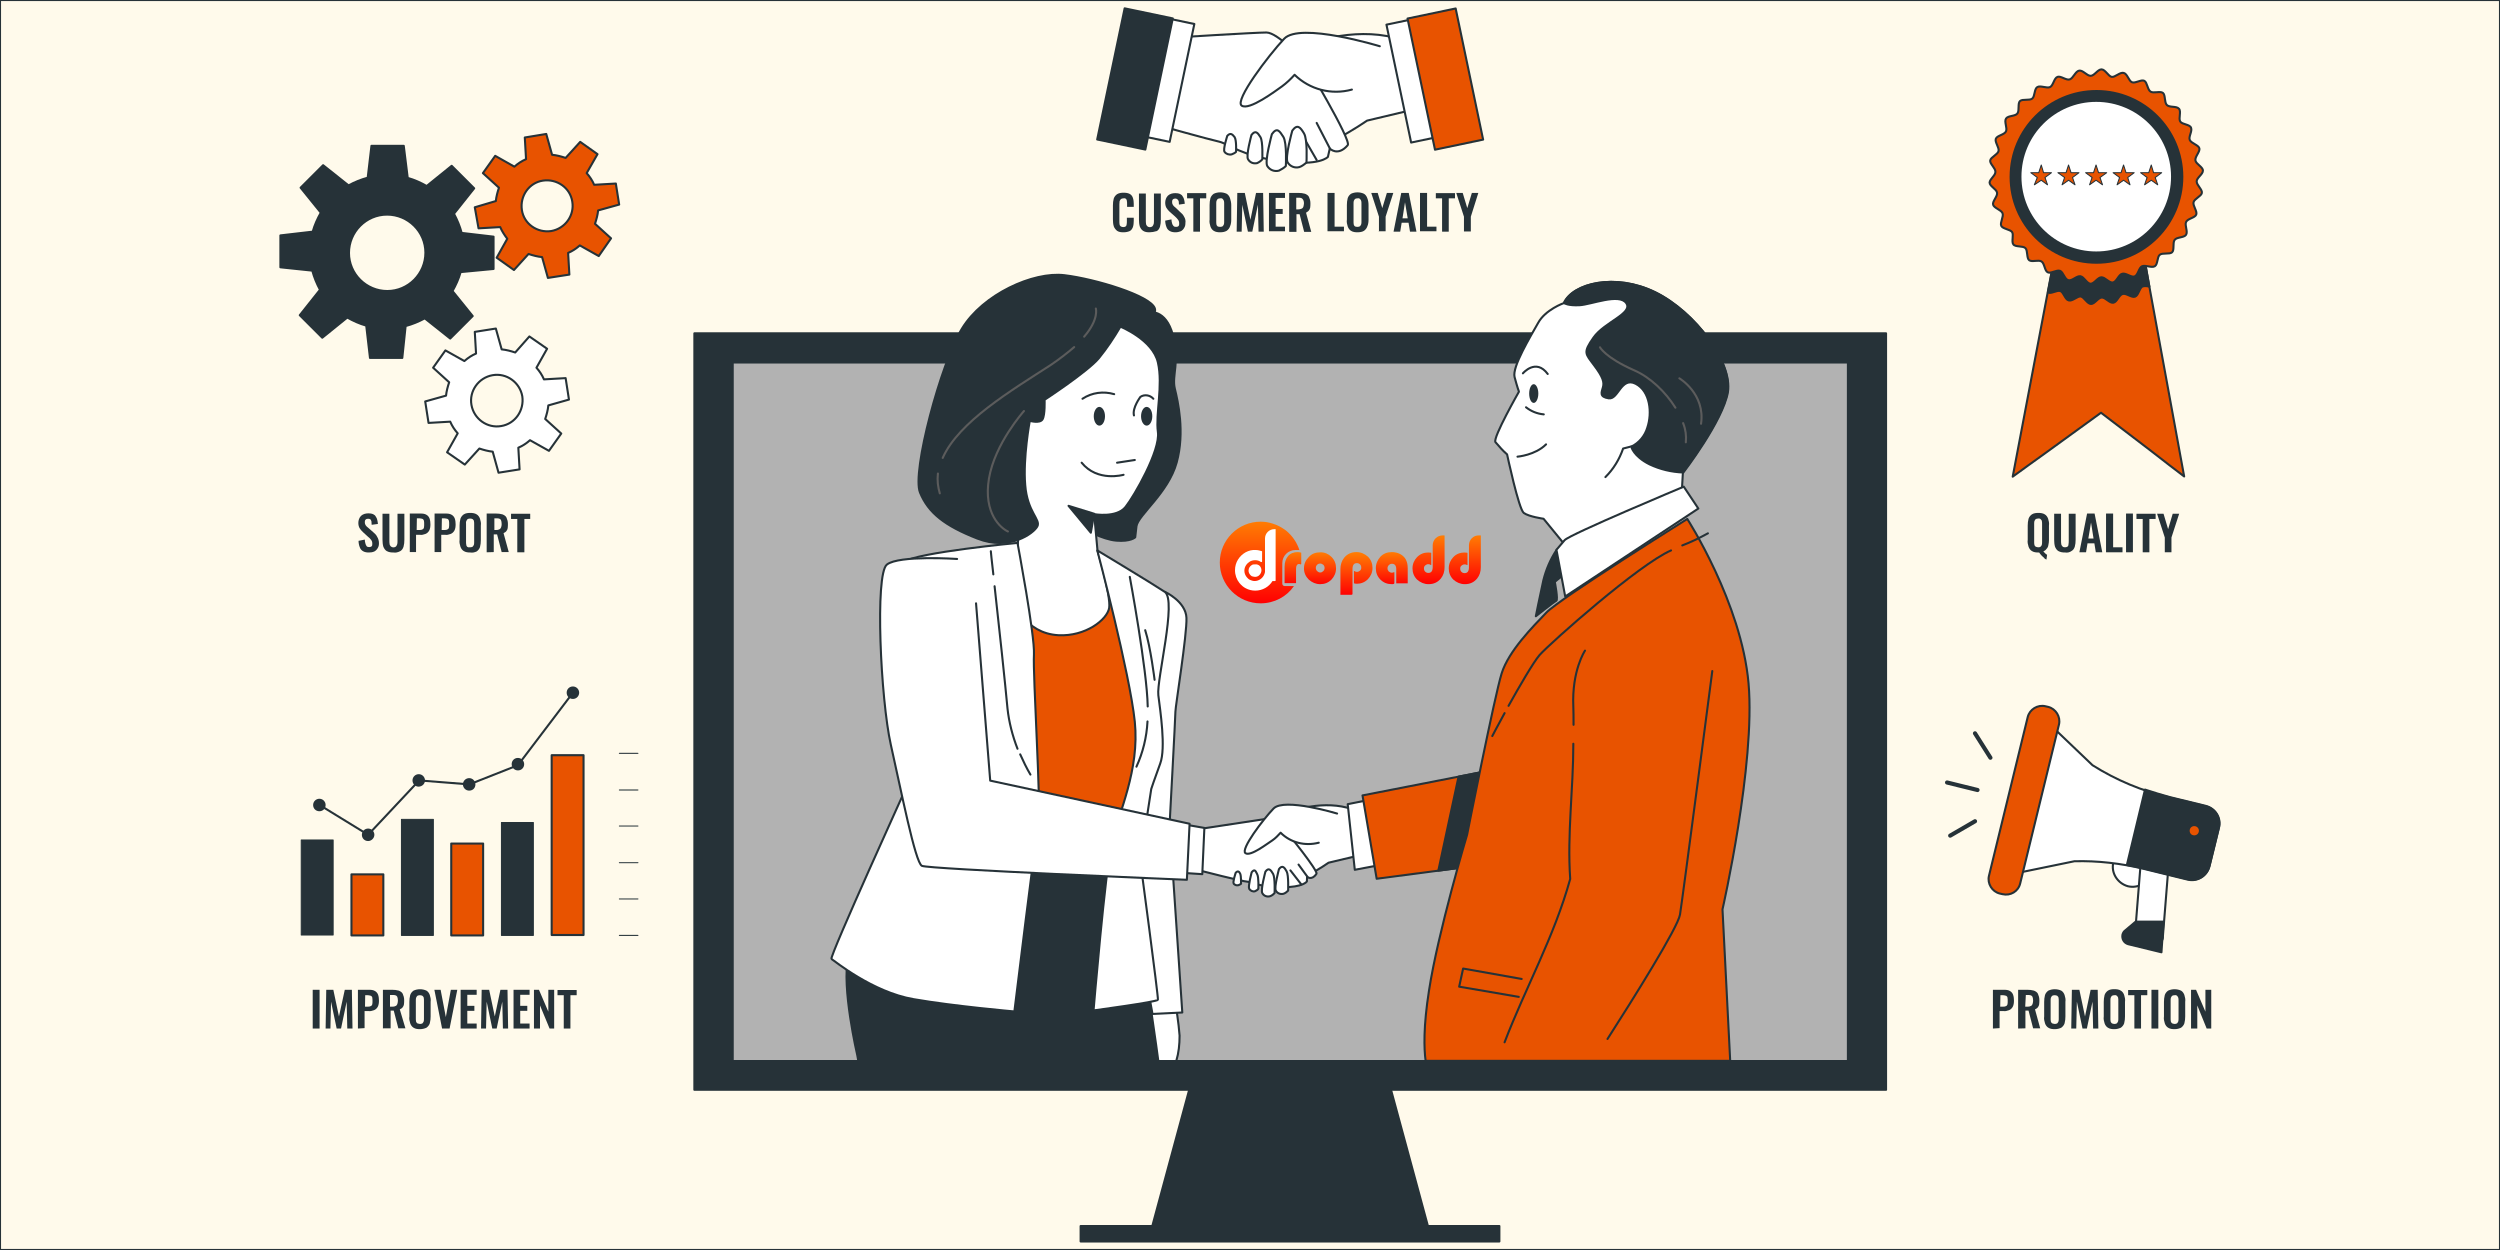 <?xml version="1.0" encoding="utf-8"?>
<!-- Generator: Adobe Illustrator 26.0.1, SVG Export Plug-In . SVG Version: 6.00 Build 0)  -->
<svg version="1.1" id="Layer_1" xmlns="http://www.w3.org/2000/svg" xmlns:xlink="http://www.w3.org/1999/xlink" x="0px" y="0px"
	 viewBox="0 0 1200 600" enable-background="new 0 0 1200 600" xml:space="preserve">
<rect x="0" y="0" width="1200" height="600" fill="#333333" stroke="none"/>
<rect fill="#FFFAEB" stroke="#263238" stroke-linecap="round" stroke-linejoin="round" width="1200" height="600"/>
<g>
	<g id="freepik--Promotion--inject-2">
		<path fill="#FFFFFF" stroke="#263238" stroke-linecap="round" stroke-linejoin="round" d="M1021.4,425.4L1021.4,425.4
			c5.1,1.2,10.3-1.9,11.4-7l6.1-25c1.2-5.1-1.9-10.3-7-11.4l0,0c-5.1-1.2-10.3,1.9-11.4,7l-6.1,25
			C1013.2,419,1016.4,424,1021.4,425.4L1021.4,425.4z"/>
		<path fill="#FFFFFF" stroke="#263238" stroke-linecap="round" stroke-linejoin="round" d="M1031.1,454.5L1031.1,454.5
			c3,0.9,6.1-0.9,7-3.9c0.1-0.4,0.1-0.9,0.1-1.3l2.5-31.3c0.1-3.9-2.2-7.4-6.1-8.5l0,0c-3-0.9-6.1,0.9-7,3.9
			c-0.1,0.4-0.1,0.9-0.1,1.3L1025,446C1024.8,449.9,1027.4,453.4,1031.1,454.5z"/>
		<path fill="#FFFFFF" stroke="#263238" stroke-linecap="round" stroke-linejoin="round" d="M964.1,419.9l31.6-6.5
			c11.1-0.3,22.3,1,33.1,3.6l21.2,5.2c4.8,1.2,9.4-1.8,10.5-6.4l0,0l4.5-18.3c1.2-4.8-1.8-9.5-6.4-10.5l-17.2-4.2
			c-13.1-3.1-25.6-8.3-37-15.5L982,345.9L964.1,419.9z"/>
		<path fill="#263238" stroke="#263238" stroke-linecap="round" stroke-linejoin="round" d="M1029.6,379c3.9,1.3,7.9,2.5,11.9,3.6
			l17.2,4.2c4.8,1.2,7.6,5.9,6.4,10.5l-4.5,18.3c-1.2,4.8-5.9,7.6-10.5,6.4l0,0l-21.2-5.2c-2.7-0.6-5.3-1.2-8-1.6L1029.6,379z"/>
		<path fill="#E85300" stroke="#263238" stroke-linecap="round" stroke-linejoin="round" d="M961.2,429.2l-1.3-0.3
			c-3.7-0.9-6.1-4.8-5.2-8.5l18.6-76.2c0.9-3.7,4.8-6.1,8.5-5.2l1.3,0.3c3.7,0.9,6.1,4.8,5.2,8.5L969.7,424
			C968.8,427.9,965,430.1,961.2,429.2z"/>
		
			<line fill="none" stroke="#263238" stroke-width="2" stroke-linecap="round" stroke-linejoin="round" x1="948" y1="352" x2="955.4" y2="363.7"/>
		
			<line fill="none" stroke="#263238" stroke-width="2" stroke-linecap="round" stroke-linejoin="round" x1="936.1" y1="401.1" x2="948" y2="394.2"/>
		
			<line fill="none" stroke="#263238" stroke-width="2" stroke-linecap="round" stroke-linejoin="round" x1="949.2" y1="379.2" x2="934.6" y2="375.6"/>
		<path fill="#263238" stroke="#263238" stroke-linecap="round" stroke-linejoin="round" d="M1025.1,442.4l-5.1,4.3
			c-0.6,0.4-1,1.2-1.2,1.9l0,0c-0.4,2.1,0.7,4,2.7,4.6l0,0l16,3.9l1-14.7H1025.1z"/>
		<path fill="#E85300" d="M1051.1,398.2c0.3-1.2,1.5-1.9,2.7-1.6s1.9,1.5,1.6,2.7c-0.3,1.2-1.5,1.9-2.7,1.6
			C1051.6,400.7,1050.8,399.5,1051.1,398.2C1051.1,398.3,1051.1,398.3,1051.1,398.2z"/>
		<path fill="#263238" d="M956.6,493.7v-18.6h5.5c0.9,0,1.9,0.1,2.7,0.6c0.7,0.4,1.2,1,1.5,1.8c0.3,0.9,0.4,1.9,0.4,2.8
			c0,1-0.1,2.1-0.6,3c-0.4,0.7-1,1.3-1.8,1.6c-0.9,0.3-1.8,0.6-2.7,0.4h-1.8v8.2L956.6,493.7z M960.1,483.2h1.3c0.4,0,1,0,1.5-0.3
			c0.3-0.1,0.6-0.4,0.7-0.9c0.1-0.4,0.1-1,0.1-1.5c0-0.6,0-1-0.1-1.6c0-0.4-0.3-0.7-0.6-0.9c-0.4-0.1-1-0.3-1.5-0.3h-1.3
			L960.1,483.2z"/>
		<path fill="#263238" d="M968.7,493.7v-18.6h4.5c1,0,2.1,0.1,3.1,0.4c0.7,0.3,1.5,0.7,1.9,1.5c0.4,0.9,0.7,1.9,0.7,3
			c0,0.7,0,1.3-0.1,2.1c-0.1,0.6-0.3,1-0.7,1.5c-0.3,0.4-0.9,0.7-1.3,0.9l2.5,9.1h-3.4l-2.2-8.5h-1.5v8.5L968.7,493.7z M972.1,483.2
			h1c0.6,0,1,0,1.6-0.3c0.4-0.1,0.7-0.4,0.9-0.9c0.1-0.4,0.3-1,0.3-1.6c0-0.7-0.1-1.5-0.4-2.1c-0.4-0.6-1.2-0.7-1.9-0.7h-1.2
			L972.1,483.2z"/>
		<path fill="#263238" d="M986.3,494c-1,0-2.2-0.1-3.1-0.7c-0.7-0.4-1.3-1.2-1.6-2.1c-0.3-1-0.6-2.1-0.4-3.3v-7c0-1,0.1-2.2,0.4-3.3
			c0.3-0.9,0.9-1.6,1.6-2.1c1.9-0.9,4.3-0.9,6.2,0c0.7,0.4,1.3,1.2,1.6,2.1c0.3,1,0.6,2.1,0.4,3.3v7c0,1-0.1,2.2-0.4,3.3
			c-0.3,0.9-0.9,1.6-1.6,2.1C988.6,493.7,987.5,494,986.3,494z M986.3,491.5c0.4,0,0.9-0.1,1.2-0.3c0.3-0.3,0.4-0.6,0.6-1
			c0.1-0.4,0.1-0.9,0.1-1.3v-8.6c0-0.4,0-0.9-0.1-1.3c0-0.4-0.3-0.7-0.6-1c-0.7-0.4-1.8-0.4-2.5,0c-0.3,0.3-0.4,0.6-0.6,1
			c-0.1,0.4-0.1,0.9-0.1,1.3v8.6c0,0.4,0,0.9,0.1,1.3c0,0.4,0.3,0.7,0.6,1C985.5,491.3,985.9,491.5,986.3,491.5z"/>
		<path fill="#263238" d="M994.2,493.7l0.3-18.6h3.6l2.7,12.8l2.7-12.8h3.4l0.3,18.6h-2.5l-0.3-12.9l-2.7,12.9h-2.1l-2.7-12.9
			l-0.3,12.9H994.2z"/>
		<path fill="#263238" d="M1014.9,494c-1,0-2.2-0.1-3.1-0.7c-0.7-0.4-1.3-1.2-1.6-2.1c-0.3-1-0.6-2.1-0.4-3.3v-7
			c0-1,0.1-2.2,0.4-3.3c0.3-0.9,0.9-1.6,1.6-2.1c0.9-0.6,2.1-0.7,3.1-0.7c1,0,2.2,0.1,3.1,0.7c0.7,0.4,1.3,1.2,1.6,2.1
			c0.3,1,0.6,2.1,0.4,3.3v7c0,1-0.1,2.2-0.4,3.3c-0.3,0.9-0.9,1.6-1.6,2.1C1017.1,493.7,1016.1,494,1014.9,494z M1014.9,491.5
			c0.4,0,0.9-0.1,1.2-0.3c0.3-0.3,0.4-0.6,0.6-1c0.1-0.4,0.1-0.9,0.1-1.3v-8.6c0-0.4,0-0.9-0.1-1.3c0-0.4-0.3-0.7-0.6-1
			c-0.3-0.3-0.7-0.4-1.2-0.3c-0.4,0-0.9,0.1-1.2,0.3c-0.3,0.3-0.4,0.6-0.6,1c-0.1,0.4-0.1,0.9-0.1,1.3v8.6c0,0.4,0,0.9,0.1,1.3
			c0,0.4,0.3,0.7,0.6,1C1014,491.3,1014.4,491.5,1014.9,491.5z"/>
		<path fill="#263238" d="M1024.5,493.7v-16h-3v-2.5h9.2v2.5h-3v16H1024.5z"/>
		<path fill="#263238" d="M1032.7,493.7v-18.6h3.3v18.6H1032.7z"/>
		<path fill="#263238" d="M1043.8,494c-1,0-2.2-0.1-3.1-0.7c-0.7-0.4-1.3-1.2-1.6-2.1c-0.3-1-0.6-2.1-0.4-3.3v-7
			c0-1,0.1-2.2,0.4-3.3c0.3-0.9,0.9-1.6,1.6-2.1c1.9-0.9,4.3-0.9,6.2,0c0.7,0.4,1.3,1.2,1.6,2.1c0.3,1,0.6,2.1,0.4,3.3v7
			c0,1-0.1,2.2-0.4,3.3c-0.3,0.9-0.9,1.6-1.6,2.1C1046.1,493.7,1045,494,1043.8,494z M1043.8,491.5c0.4,0,0.9-0.1,1.2-0.3
			c0.3-0.3,0.4-0.6,0.6-1c0.1-0.4,0.1-0.9,0.1-1.3v-8.6c0-0.4,0-0.9-0.1-1.3c-0.1-0.4-0.3-0.7-0.6-1c-0.3-0.3-0.7-0.4-1.2-0.3
			c-0.4,0-0.9,0.1-1.2,0.3c-0.3,0.3-0.4,0.6-0.6,1c-0.1,0.4-0.1,0.9-0.1,1.3v8.6c0,0.4,0,0.9,0.1,1.3c0,0.4,0.3,0.7,0.6,1
			C1043,491.3,1043.4,491.5,1043.8,491.5z"/>
		<path fill="#263238" d="M1051.7,493.7v-18.6h2.4l4.5,10.5v-10.5h2.8v18.6h-2.2l-4.5-11.1v11.1H1051.7z"/>
	</g>
	<g id="freepik--Quality--inject-2">
		<polygon fill="#E85300" stroke="#263238" stroke-linecap="round" stroke-linejoin="round" points="1048.4,228.7 1041.2,223.2 
			1032.7,216.6 1008.6,198.2 1008.6,198.2 1008.6,198.2 1008.5,198.1 982.3,217.1 973.4,223.5 966.1,228.8 982.9,140.3 991,98.2 
			1020.7,98.8 1022.9,98.8 1024.7,98.8 1031.7,137.6 		"/>
		<path fill="#263238" stroke="#263238" stroke-linecap="round" stroke-linejoin="round" d="M1031.7,137.6c-1-0.3-2.2-0.4-3.3-0.1
			c-1.5,0.7-1.9,4.3-3.6,4.9c-1.6,0.6-4.2-1.8-5.9-1.3c-1.8,0.4-2.7,3.9-4.5,4.2c-1.8,0.3-3.7-2.5-5.5-2.5c-1.8,0-3.4,3.1-5.2,3.1
			c-1.8,0-3.3-3.3-4.9-3.6s-4,2.4-5.8,1.9c-1.8-0.4-2.4-3.9-4-4.5s-4.5,1.5-5.9,0.7h-0.1l8-42.2l29.7,0.6h2.2h1.8L1031.7,137.6z"/>
		<path fill="#E85300" stroke="#263238" stroke-linecap="round" stroke-linejoin="round" d="M957.8,82.5c0.1-1.8-2.8-3.9-2.5-5.5
			c0.3-1.6,3.6-2.8,4-4.5s-1.9-4.3-1.3-5.9s4.2-1.9,4.9-3.6c0.7-1.6-1-4.6,0-6.1c1-1.5,4.5-1,5.5-2.5c1-1.5,0-4.8,1.2-5.9
			s4.6-0.1,5.9-1.2s0.9-4.6,2.4-5.5c1.5-0.9,4.5,0.7,6.1,0s1.9-4.3,3.6-4.9c1.6-0.6,4.2,1.8,5.9,1.2s2.7-3.9,4.5-4.2
			s3.7,2.5,5.5,2.5s3.4-3.1,5.2-3.1s3.3,3.3,4.9,3.6s4-2.4,5.8-1.9s2.4,3.9,4,4.5c1.6,0.6,4.5-1.5,5.9-0.7s1.5,4.3,3,5.2
			c1.5,0.9,4.6-0.4,5.9,0.6c1.3,1,0.6,4.5,1.9,5.8c1.3,1.3,4.6,0.4,5.8,1.8c1.2,1.3-0.3,4.6,0.6,6.1c0.9,1.5,4.5,1.3,5.2,3
			s-1.3,4.3-0.6,5.9s4.2,2.4,4.6,4s-2.2,4-1.9,5.8c0.3,1.8,3.6,3.1,3.6,4.9c0,1.8-3,3.4-3,5.2s2.8,3.9,2.5,5.5s-3.6,2.8-4,4.5
			s1.9,4.3,1.3,5.9c-0.6,1.6-4.2,1.9-4.9,3.6c-0.7,1.6,1,4.6,0,6.1c-1,1.5-4.5,1-5.5,2.5c-1,1.5,0,4.8-1.2,5.9s-4.6,0.1-5.9,1.2
			c-1.3,1-0.9,4.6-2.4,5.5s-4.5-0.7-6.1,0s-1.9,4.3-3.6,4.9c-1.6,0.6-4.2-1.8-5.9-1.3c-1.8,0.4-2.7,3.9-4.5,4.2
			c-1.8,0.3-3.7-2.5-5.5-2.5c-1.8,0-3.4,3.1-5.2,3.1c-1.8,0-3.1-3.3-4.9-3.6c-1.8-0.3-4,2.4-5.8,1.9c-1.8-0.4-2.4-3.9-4-4.5
			s-4.5,1.5-5.9,0.7c-1.5-0.7-1.5-4.3-3-5.2c-1.5-0.9-4.6,0.4-5.9-0.6s-0.6-4.6-1.8-5.8s-4.8-0.4-5.8-1.8c-1-1.3,0.3-4.6-0.6-5.9
			c-0.9-1.3-4.5-1.5-5.2-3c-0.7-1.5,1.3-4.5,0.6-6.1s-4-2.4-4.5-4s2.2-4,1.9-5.8c-0.3-1.8-3.6-3.1-3.6-4.9
			C955.2,85.8,957.8,84.3,957.8,82.5z"/>
		<circle fill="#263238" stroke="#263238" stroke-linecap="round" stroke-linejoin="round" cx="1006.3" cy="84.9" r="41.2"/>
		
			<ellipse fill="#FFFFFF" stroke="#263238" stroke-width="1" stroke-linecap="round" stroke-linejoin="round" stroke-miterlimit="4" cx="1006.2" cy="84.8" rx="36.4" ry="36.4"/>
		<polygon fill="#E85300" stroke="#263238" stroke-width="0.5" stroke-linecap="round" stroke-linejoin="round" points="979.8,79.2 
			980.9,82.9 984.7,82.9 981.6,85.2 982.8,88.7 979.8,86.5 976.5,88.7 977.9,85.2 974.8,82.9 978.6,82.9 		"/>
		<polygon fill="#E85300" stroke="#263238" stroke-width="0.5" stroke-linecap="round" stroke-linejoin="round" points="992.9,79.2 
			994.1,82.9 997.9,82.9 994.8,85.2 996,88.7 992.9,86.5 989.8,88.7 991,85.2 987.8,82.9 991.7,82.9 		"/>
		<polygon fill="#E85300" stroke="#263238" stroke-width="0.5" stroke-linecap="round" stroke-linejoin="round" points="
			1006.1,79.2 1007.3,82.9 1011.2,82.9 1008,85.2 1009.2,88.7 1006.1,86.5 1003,88.7 1004.2,85.2 1001.1,82.9 1004.9,82.9 		"/>
		<polygon fill="#E85300" stroke="#263238" stroke-width="0.5" stroke-linecap="round" stroke-linejoin="round" points="
			1019.3,79.2 1020.5,82.9 1024.4,82.9 1021.3,85.2 1022.4,88.7 1019.3,86.5 1016.2,88.7 1017.4,85.2 1014.3,82.9 1018.1,82.9 		"/>
		<polygon fill="#E85300" stroke="#263238" stroke-width="0.5" stroke-linecap="round" stroke-linejoin="round" points="
			1032.6,79.2 1033.7,82.9 1037.6,82.9 1034.5,85.2 1035.7,88.7 1032.6,86.5 1029.4,88.7 1030.6,85.2 1027.5,82.9 1031.4,82.9 		"/>
		<path fill="#263238" d="M982.3,268.6c-0.4-0.1-0.9-0.4-1.2-0.9c-0.4-0.4-0.9-0.7-1.3-1.2c-0.4-0.4-0.7-0.9-1-1.3h-0.4
			c-1,0-2.2-0.1-3.1-0.7c-0.7-0.4-1.3-1.2-1.6-2.1c-0.3-1-0.6-2.1-0.4-3.3v-6.8c0-1,0.1-2.2,0.4-3.3c0.3-0.9,0.9-1.6,1.6-2.1
			c0.9-0.6,2.1-0.7,3.1-0.7c1,0,2.2,0.1,3.1,0.7c0.7,0.4,1.3,1.2,1.6,2.1c0.3,1,0.6,2.1,0.4,3.3v7c0,0.7-0.1,1.6-0.3,2.4
			c-0.1,0.7-0.4,1.3-0.9,1.8c-0.4,0.6-0.9,0.9-1.5,1.2l0.6,0.6l0.6,0.6c0.1,0.1,0.4,0.3,0.6,0.4L982.3,268.6z M978.3,262.7
			c0.9,0.1,1.6-0.4,1.8-1.3l0,0c0.1-0.4,0.1-0.9,0.1-1.3v-8.6c0-0.4,0-0.9-0.1-1.3c0-0.4-0.3-0.7-0.6-1c-0.3-0.3-0.7-0.4-1.2-0.3
			c-0.4,0-0.9,0.1-1.2,0.3c-0.3,0.3-0.4,0.6-0.6,1c-0.1,0.4-0.1,0.9-0.1,1.3v8.6c0,0.4,0,0.9,0.1,1.3c0,0.4,0.3,0.7,0.6,1
			C977.4,262.5,977.9,262.7,978.3,262.7L978.3,262.7z"/>
		<path fill="#263238" d="M991.3,265.2c-1.2,0-2.2-0.1-3.3-0.7c-0.7-0.4-1.3-1.3-1.6-2.1c-0.3-1-0.4-2.2-0.4-3.3v-12.5h3.3v12.9
			c0,0.6,0,1,0.1,1.6c0,0.4,0.3,0.9,0.6,1.2c0.3,0.3,0.7,0.4,1.2,0.4c0.4,0,0.9-0.1,1.3-0.4c0.3-0.3,0.4-0.7,0.4-1.2
			c0.1-0.6,0.1-1,0.1-1.6v-12.9h3.3v12.5c0,1.2-0.1,2.2-0.4,3.3c-0.3,0.9-0.7,1.6-1.6,2.1C993.5,265.1,992.3,265.4,991.3,265.2z"/>
		<path fill="#263238" d="M998.1,265.1l3.7-18.6h3.6l3.7,18.6h-3.1l-0.7-4.3h-3.3l-0.7,4.3H998.1z M1002.4,258.5h2.5l-1.2-7.7
			L1002.4,258.5z"/>
		<path fill="#263238" d="M1010.9,265.1v-18.6h3.4v16.2h4.5v2.4H1010.9z"/>
		<path fill="#263238" d="M1020.5,265.1v-18.6h3.3v18.6H1020.5z"/>
		<path fill="#263238" d="M1028.5,265.1v-16h-3v-2.5h9.2v2.5h-3v16H1028.5z"/>
		<path fill="#263238" d="M1039.1,265.1v-7.1l-3.7-11.4h3.1l2.2,7.4l2.2-7.4h3.1l-3.7,11.4v7.1H1039.1z"/>
	</g>
	<g id="freepik--customer-loyalty--inject-2">
		<path fill="#FFFFFF" stroke="#263238" stroke-linecap="round" stroke-linejoin="round" d="M673,19.2l4.6,33.6l-21.4,5.1
			c-5.9,4-12,7.6-18.4,10.7c-8.6,4-14.9,5.6-17.8,5.6c-3,0-14.3-4.6-14.3-4.6s7.6-41.3,16.3-45.9S653.6,12.5,673,19.2z"/>
		<path fill="#FFFFFF" stroke="#263238" stroke-linecap="round" stroke-linejoin="round" d="M564.1,18c0,0,38.3-2.4,43.8-2.4
			c5.5,0,18.1,13.8,18.1,13.8s22.9,38,20.9,40.3c-4.8,5.6-8.6,1.6-8.6,1.6l-0.9,4c0,0-3.7,4.6-22.6,2.1c-18.9-2.5-25-8.3-29.6-9.4
			c-4.6-1-29.3-7.9-29.3-7.9L564.1,18z"/>
		<line fill="none" stroke="#263238" stroke-linecap="round" stroke-linejoin="round" x1="638.3" y1="71.2" x2="632" y2="59"/>
		<line fill="none" stroke="#263238" stroke-linecap="round" stroke-linejoin="round" x1="632" y1="76.8" x2="624.2" y2="63.3"/>
		<path fill="#FFFFFF" stroke="#263238" stroke-linecap="round" stroke-linejoin="round" d="M662.3,22.2c0,0-38.3-11.7-45.9-3.6
			s-23.9,29.6-20.4,32.1c3.6,2.5,16.3-7.1,19.3-9.2c2.2-1.6,4.3-3.6,6.1-5.6c7.3,7.1,17.7,9.8,27.5,7.1"/>
		<path fill="#FFFFFF" stroke="#263238" stroke-linecap="round" stroke-linejoin="round" d="M620.3,62.7c0,0-3.7,13.1-2.2,15.3
			c1.2,1.9,3.4,2.8,5.6,2.2c1.2-0.4,2.4-1.3,3.4-2.2c0,0,0.6-11.1-1.2-14C624.2,61.2,622.8,59.3,620.3,62.7z"/>
		<path fill="#FFFFFF" stroke="#263238" stroke-linecap="round" stroke-linejoin="round" d="M610.5,64.4c0,0-3.6,13.1-2.2,15.3
			c1.2,1.9,3.4,2.8,5.6,2.2c1.2-0.6,2.4-1.3,3.3-2.2c0,0,0.6-11.1-1.2-14C614.2,62.9,613,60.9,610.5,64.4z"/>
		<path fill="#FFFFFF" stroke="#263238" stroke-linecap="round" stroke-linejoin="round" d="M600.7,64.8c0,0-2.8,10.1-1.6,11.7
			c0.9,1.5,2.5,2.2,4.3,1.8c0.9-0.4,1.8-1,2.5-1.8c0,0,0.4-8.6-0.9-10.7S602.6,62.3,600.7,64.8z"/>
		<path fill="#FFFFFF" stroke="#263238" stroke-linecap="round" stroke-linejoin="round" d="M589.1,65.2c0,0-2.2,6.7-1.3,7.7
			c0.7,1,2.1,1.5,3.4,1.2c0.7-0.3,1.5-0.6,2.1-1.2c0,0,0.3-5.6-0.7-7.1C591.5,64.4,590.6,63.6,589.1,65.2z"/>
		
			<rect x="671.1" y="9.7" transform="matrix(0.979 -0.205 0.205 0.979 6.499 139.918)" fill="#FFFFFF" stroke="#263238" stroke-width="1" stroke-linecap="round" stroke-linejoin="round" stroke-miterlimit="4" width="14.9" height="57.8"/>
		
			<rect x="681.8" y="5.8" transform="matrix(0.979 -0.205 0.205 0.979 6.942 142.992)" fill="#E85300" stroke="#263238" stroke-width="1" stroke-linecap="round" stroke-linejoin="round" stroke-miterlimit="4" width="23.6" height="64.3"/>
		
			<rect x="531.2" y="31" transform="matrix(0.205 -0.979 0.979 0.205 407.605 578.736)" fill="#FFFFFF" stroke="#263238" stroke-width="1" stroke-linecap="round" stroke-linejoin="round" stroke-miterlimit="4" width="57.8" height="14.9"/>
		
			<rect x="512.7" y="26.2" transform="matrix(0.205 -0.979 0.979 0.205 395.896 563.517)" fill="#263238" stroke="#263238" stroke-width="1" stroke-linecap="round" stroke-linejoin="round" stroke-miterlimit="4" width="64.3" height="23.6"/>
		<path fill="#263238" d="M539.3,111.5c-1.2,0-2.2-0.1-3.1-0.7c-0.7-0.6-1.3-1.3-1.6-2.2c-0.3-1-0.4-2.1-0.4-3.3v-6.7
			c0-1.2,0.1-2.2,0.4-3.3c0.3-0.9,0.9-1.6,1.6-2.1c1-0.6,2.1-0.7,3.1-0.7c1,0,2.1,0.1,3,0.6c0.7,0.4,1.2,1,1.5,1.9
			c0.3,0.9,0.4,1.9,0.4,2.8v1.5H541v-1.5c0-0.4,0-0.9-0.1-1.3c0-0.4-0.1-0.7-0.4-1s-0.7-0.4-1.2-0.3c-0.4,0-0.9,0.1-1.3,0.4
			c-0.3,0.3-0.4,0.6-0.6,1c0,0.4-0.1,1-0.1,1.5v8c0,0.6,0,1.2,0.1,1.6c0.1,0.9,0.9,1.3,1.8,1.3c0.4,0,0.9-0.1,1.2-0.4
			c0.3-0.3,0.4-0.7,0.4-1c0.1-0.4,0.1-1,0.1-1.5v-1.6h3.3v1.5c0,1-0.1,2.1-0.4,3c-0.3,0.7-0.7,1.5-1.5,1.9
			C541.4,111.3,540.4,111.5,539.3,111.5z"/>
		<path fill="#263238" d="M551.8,111.5c-1.2,0-2.2-0.1-3.1-0.7c-0.7-0.4-1.3-1.3-1.6-2.1c-0.3-1-0.4-2.2-0.4-3.3V92.9h3.3v12.9
			c0,0.6,0,1,0.1,1.6c0,0.4,0.3,0.9,0.6,1.2c0.7,0.6,1.8,0.6,2.5,0c0.3-0.3,0.4-0.7,0.6-1.2c0.1-0.6,0.1-1,0.1-1.6V92.9h3.3v12.6
			c0,1.2-0.1,2.2-0.4,3.3c-0.3,0.9-0.7,1.6-1.5,2.1C554,111.3,552.8,111.5,551.8,111.5z"/>
		<path fill="#263238" d="M564.3,111.5c-1,0-1.9-0.1-2.8-0.6c-0.7-0.4-1.3-1-1.6-1.9c-0.4-1-0.6-2.1-0.6-3.1l3-0.6
			c0,0.6,0.1,1.3,0.3,1.9c0.1,0.4,0.3,0.9,0.7,1.3c0.3,0.3,0.7,0.4,1.2,0.4s0.9-0.1,1.2-0.4c0.3-0.4,0.3-0.7,0.3-1.2
			c0-0.7-0.1-1.3-0.6-1.9c-0.4-0.6-0.9-1-1.5-1.6l-2.4-2.1c-0.6-0.6-1.2-1.2-1.6-1.9c-0.4-0.7-0.6-1.6-0.6-2.5
			c0-1.2,0.4-2.5,1.3-3.4c1-0.9,2.2-1.2,3.6-1.2c0.7,0,1.5,0.1,2.2,0.4c0.6,0.3,1,0.6,1.3,1.2c0.3,0.4,0.6,1,0.7,1.6
			c0.1,0.6,0.3,1.3,0.3,1.9l-2.8,0.4c0-0.4-0.1-1-0.1-1.5c-0.1-0.4-0.3-0.7-0.6-1s-0.7-0.4-1-0.4c-0.4,0-0.9,0.1-1.2,0.4
			c-0.3,0.3-0.4,0.7-0.4,1.2c0,0.6,0.1,1,0.4,1.5c0.3,0.4,0.7,0.9,1.2,1.2l2.2,2.1c0.7,0.6,1.5,1.3,1.9,2.2c0.6,0.9,0.9,2.1,0.7,3.1
			c0,0.9-0.1,1.6-0.6,2.4c-0.4,0.7-0.9,1.2-1.6,1.6C565.9,111.3,565.2,111.5,564.3,111.5z"/>
		<path fill="#263238" d="M572.8,111.2v-16h-3v-2.5h9.2v2.5h-3v16H572.8z"/>
		<path fill="#263238" d="M585.7,111.5c-1,0-2.2-0.1-3.1-0.7c-0.7-0.4-1.3-1.2-1.6-2.1c-0.3-1-0.6-2.1-0.4-3.3v-7
			c0-1,0.1-2.2,0.4-3.3c0.3-0.9,0.9-1.6,1.6-2.1c1.9-0.9,4.3-0.9,6.2,0c0.7,0.4,1.3,1.2,1.6,2.1c0.3,1,0.6,2.1,0.6,3.3v7
			c0,1-0.1,2.2-0.6,3.3c-0.3,0.9-0.9,1.6-1.6,2.1C587.9,111.3,586.9,111.5,585.7,111.5z M585.7,108.9c0.4,0,0.9-0.1,1.2-0.3
			c0.3-0.3,0.4-0.6,0.6-1c0.1-0.4,0.1-0.9,0.1-1.3v-8.5c0-0.4,0-0.9-0.1-1.3c-0.1-0.3-0.3-0.7-0.6-1c-0.3-0.3-0.7-0.4-1.2-0.3
			c-0.4,0-0.9,0.1-1.2,0.3c-0.3,0.3-0.4,0.6-0.6,1c-0.1,0.4-0.1,0.9-0.1,1.3v8.6c0,0.4,0,0.9,0.1,1.3c0,0.4,0.3,0.7,0.6,1
			C584.8,108.8,585.2,108.9,585.7,108.9z"/>
		<path fill="#263238" d="M593.6,111.2l0.3-18.6h3.6l2.7,12.9l2.7-12.9h3.4l0.3,18.6h-2.5l-0.3-12.9l-2.7,12.9h-2.1l-2.7-12.9
			l-0.3,12.9H593.6z"/>
		<path fill="#263238" d="M609.1,111.2V92.6h7.7V95h-4.5v5.3h3.4v2.4h-3.4v6.1h4.5v2.2h-7.7V111.2z"/>
		<path fill="#263238" d="M618.8,111.2V92.6h4.5c1,0,2.1,0.1,3.1,0.4c0.7,0.3,1.5,0.7,1.9,1.5c0.4,0.9,0.7,1.9,0.7,3
			c0,0.7,0,1.3-0.1,2.1c-0.1,0.6-0.3,1-0.7,1.5c-0.3,0.4-0.9,0.7-1.3,1l2.5,9.2h-3.4l-2.2-8.5h-1.5v8.5h-3.4V111.2z M622.2,100.5h1
			c0.4,0,1-0.1,1.5-0.3s0.7-0.4,0.9-0.9c0.1-0.6,0.3-1,0.3-1.6c0-0.7-0.1-1.5-0.6-2.1c-0.4-0.6-1.2-0.7-1.9-0.7h-1.2L622.2,100.5z"
			/>
		<path fill="#263238" d="M637.2,111.2V92.6h3.4v16.2h4.5v2.2h-7.9V111.2z"/>
		<path fill="#263238" d="M651.6,111.5c-1,0-2.2-0.1-3.1-0.7c-0.7-0.4-1.3-1.2-1.6-2.1c-0.3-1-0.6-2.1-0.4-3.3v-7
			c0-1,0.1-2.2,0.4-3.3c0.3-0.9,0.9-1.6,1.6-2.1c1.9-0.9,4.3-0.9,6.2,0c0.7,0.4,1.3,1.2,1.6,2.1c0.4,1,0.6,2.1,0.6,3.3v7
			c0,1-0.1,2.2-0.6,3.3c-0.3,0.9-0.9,1.6-1.6,2.1C653.9,111.3,652.8,111.5,651.6,111.5z M651.6,108.9c0.4,0,0.9-0.1,1.2-0.3
			c0.3-0.3,0.4-0.6,0.6-1c0.1-0.4,0.1-0.9,0.1-1.3v-8.5c0-0.4,0-0.9-0.1-1.3c-0.1-0.4-0.3-0.7-0.6-1s-0.7-0.4-1.2-0.3
			c-0.4,0-0.9,0.1-1.2,0.3c-0.3,0.3-0.4,0.6-0.6,1c-0.1,0.4-0.1,0.9-0.1,1.3v8.6c0,0.4,0,0.9,0.1,1.3c0,0.4,0.3,0.7,0.6,1
			C650.7,108.8,651.2,108.9,651.6,108.9z"/>
		<path fill="#263238" d="M661.9,111.2V104l-3.7-11.4h3.1l2.2,7.3l2.2-7.3h3.1l-3.7,11.4v7h-3.3V111.2z"/>
		<path fill="#263238" d="M668.9,111.2l3.7-18.6h3.6l3.7,18.6h-3.1l-0.7-4.3h-3.3l-0.7,4.3H668.9z M673.2,104.8h2.5l-1.3-7.7
			L673.2,104.8z"/>
		<path fill="#263238" d="M681.6,111.2V92.6h3.4v16.2h4.5v2.2h-7.9V111.2z"/>
		<path fill="#263238" d="M692.2,111.2v-16h-3v-2.5h9.2v2.5h-3v16H692.2z"/>
		<path fill="#263238" d="M702.7,111.2V104L699,92.6h3.1l2.2,7.3l2.2-7.3h3.1L706,104v7.1H702.7z"/>
	</g>
	<g id="freepik--Support--inject-2">
		<path fill="#263238" stroke="#263238" stroke-linecap="round" stroke-linejoin="round" d="M236.9,129.1v-15.5l-15.3-1.8
			c-0.9-3.3-2.1-6.2-3.7-9.2l9.7-12.2l-10.8-10.8l-12,9.7c-2.8-1.6-5.9-3-9.1-3.9L193.8,70h-15.5l-1.8,15.3
			c-3.3,0.9-6.2,2.1-9.2,3.7l-12.2-9.7l-10.8,10.8l9.7,12c-1.6,2.8-3,5.9-3.9,9.1l-15.5,1.8v15.3l15.3,1.6c0.9,3.3,2.1,6.2,3.7,9.2
			l-9.7,12.2l10.8,10.8l12-9.7c2.8,1.6,5.9,3,9.1,3.9l1.8,15.5h15.5l1.6-15.3c3.3-0.9,6.2-2.1,9.2-3.7l12.2,9.7l10.8-10.8l-9.7-12
			c1.6-2.8,3-5.9,3.9-9.1L236.9,129.1z M185.9,139.7c-10.1,0-18.4-8.2-18.4-18.3s8.2-18.4,18.3-18.4c10.1,0,18.4,8.2,18.4,18.3l0,0
			C204.2,131.4,196,139.7,185.9,139.7z"/>
		<path fill="#E85300" stroke="#263238" stroke-linecap="round" stroke-linejoin="round" d="M297.2,98.2l-1.6-10.1l-10.4,0.6
			c-0.9-2.1-2.1-3.9-3.6-5.6l5.2-9.1l-8.3-5.9l-7,7.7c-2.1-0.7-4.3-1.3-6.5-1.5l-2.8-10L251.9,66l0.6,10.4c-2.1,0.9-3.9,2.1-5.6,3.6
			l-9.2-5.2l-5.9,8.3l7.7,7c-0.7,2.1-1.3,4.3-1.5,6.4l-10.1,3l1.8,10.1l10.4-0.6c0.9,2.1,2.1,3.9,3.4,5.6l-5.1,9.1l8.3,5.9l7-7.7
			c2.1,0.7,4.3,1.3,6.5,1.5l2.8,10l10.3-1.6l-0.6-10.4c2.1-0.9,3.9-2.1,5.6-3.6l9.1,5.1l5.9-8.5l-7.7-7c0.7-2.1,1.3-4.3,1.5-6.4
			L297.2,98.2z M264.6,110.9c-6.7,1-13.1-3.4-14.1-10.1c-1-6.7,3.4-13.1,10.1-14.1c6.7-1,13.1,3.4,14.1,10.1
			C275.8,103.4,271.3,109.7,264.6,110.9L264.6,110.9z"/>
		<path fill="#FFFFFF" stroke="#263238" stroke-linecap="round" stroke-linejoin="round" d="M273.1,191.8l-1.6-10.3l-10.4,0.6
			c-0.9-2.1-2.1-3.9-3.6-5.6l5.1-9.1l-8.5-5.9l-6.8,7.7c-2.1-0.7-4.3-1.3-6.5-1.5l-2.8-10l-10.1,1.6l0.6,10.4
			c-2.1,0.9-3.9,2.1-5.6,3.6l-9.1-5.1l-5.9,8.3l7.7,7c-0.7,2.1-1.3,4.3-1.5,6.4l-10,2.8l1.6,10.3l10.4-0.6c0.9,2.1,2.1,3.9,3.6,5.6
			l-5.1,9.1l8.5,5.9l7-7.7c2.1,0.7,4.3,1.3,6.4,1.5l2.8,10.1l10.1-1.6l-0.6-10.4c2.1-0.9,3.9-2.1,5.6-3.6l9.1,5.1l5.9-8.3l-7.7-7
			c0.7-2.1,1.3-4.3,1.5-6.5L273.1,191.8z M240.6,204.5c-6.7,1.2-13.1-3.4-14.3-10.1s3.4-13.1,10.1-14.3c6.7-1.2,13.1,3.4,14.3,10.1
			l0,0C251.7,197,247.3,203.4,240.6,204.5z"/>
		<path fill="#263238" d="M177.1,265.2c-1,0-1.9-0.1-2.8-0.6c-0.7-0.4-1.3-1-1.6-1.9c-0.4-1-0.6-2.1-0.6-3.1l3-0.6
			c0,0.6,0.1,1.3,0.3,1.9c0.1,0.4,0.3,0.9,0.6,1.3c0.3,0.3,0.7,0.4,1.2,0.4c0.4,0,0.9-0.1,1.2-0.4c0.3-0.3,0.3-0.7,0.3-1.2
			c0-0.7-0.1-1.3-0.6-1.9c-0.4-0.6-0.9-1-1.5-1.5l-2.4-2.2c-0.6-0.6-1.2-1.2-1.6-1.9c-0.4-0.7-0.6-1.6-0.6-2.5
			c0-1.2,0.4-2.5,1.3-3.4c1-0.9,2.2-1.2,3.6-1.2c0.7,0,1.5,0.1,2.2,0.4c0.6,0.3,1,0.6,1.3,1.2c0.3,0.4,0.6,1,0.7,1.6
			c0.1,0.6,0.3,1.3,0.3,1.9l-3,0.4c0-0.4-0.1-1-0.1-1.5c0-0.4-0.3-0.7-0.4-1c-0.3-0.3-0.7-0.4-1.2-0.4s-0.9,0.1-1.2,0.4
			c-0.3,0.3-0.4,0.7-0.4,1.2c0,0.6,0.1,1,0.4,1.5c0.3,0.4,0.7,0.9,1.2,1.2l2.4,2.1c0.7,0.6,1.5,1.3,1.9,2.2c0.6,0.9,0.9,2.1,0.9,3.1
			c0,0.9-0.1,1.6-0.6,2.4c-0.4,0.7-0.9,1.2-1.6,1.6C178.8,265.1,177.9,265.2,177.1,265.2z"/>
		<path fill="#263238" d="M188.9,265.2c-1.2,0-2.2-0.1-3.3-0.7c-0.7-0.4-1.3-1.3-1.6-2.1c-0.3-1-0.4-2.2-0.4-3.3v-12.5h3.3v12.9
			c0,0.6,0,1,0.1,1.6c0,0.4,0.3,0.9,0.6,1.2c0.7,0.6,1.8,0.6,2.5,0c0.3-0.3,0.4-0.7,0.6-1.2c0.1-0.6,0.1-1,0.1-1.6v-12.9h3.3v12.5
			c0,1.2-0.1,2.2-0.4,3.3c-0.3,0.9-0.7,1.6-1.5,2.1C191.1,265.1,189.9,265.4,188.9,265.2z"/>
		<path fill="#263238" d="M196.7,265.1v-18.6h5.3c0.9,0,1.9,0.1,2.7,0.6c0.7,0.4,1.2,1,1.5,1.8c0.3,0.9,0.4,1.9,0.4,2.8
			c0,1-0.1,2.1-0.6,3c-0.4,0.7-1,1.3-1.8,1.6c-0.9,0.3-1.8,0.6-2.7,0.4h-1.8v8.3H196.7z M200,254.4h1.3c0.4,0,1,0,1.5-0.3
			c0.3-0.1,0.6-0.4,0.7-0.9s0.1-1,0.1-1.6c0-0.6,0-1-0.1-1.6c-0.1-0.4-0.3-0.7-0.6-0.9c-0.4-0.1-1-0.3-1.5-0.3h-1.3L200,254.4z"/>
		<path fill="#263238" d="M208.6,265.1v-18.6h5.5c0.9,0,1.9,0.1,2.7,0.6c0.7,0.4,1.2,1,1.5,1.8c0.3,0.9,0.4,1.9,0.4,2.8
			c0,1-0.1,2.1-0.6,3c-0.4,0.7-1,1.3-1.8,1.6c-0.9,0.3-1.8,0.6-2.7,0.4h-1.8v8.3H208.6z M212,254.4h1.3c0.4,0,1,0,1.5-0.3
			c0.3-0.1,0.6-0.4,0.7-0.9s0.1-1,0.1-1.6c0-0.6,0-1-0.1-1.6c-0.1-0.4-0.3-0.7-0.6-0.9c-0.4-0.1-1-0.3-1.5-0.3h-1.3L212,254.4z"/>
		<path fill="#263238" d="M225.7,265.2c-1,0-2.2-0.1-3.1-0.7c-0.7-0.4-1.3-1.2-1.6-2.1c-0.3-1-0.6-2.1-0.4-3.3v-6.8
			c0-1,0.1-2.2,0.4-3.3c0.3-0.9,0.9-1.6,1.6-2.1c0.9-0.6,2.1-0.7,3.1-0.7c1,0,2.2,0.1,3.1,0.7c0.7,0.4,1.3,1.2,1.6,2.1
			c0.3,1,0.6,2.1,0.4,3.3v7c0,1-0.1,2.2-0.4,3.3c-0.3,0.9-0.9,1.6-1.6,2.1C227.9,265.1,226.9,265.4,225.7,265.2z M225.7,262.7
			c0.4,0,0.9-0.1,1.2-0.3c0.3-0.3,0.4-0.6,0.6-1c0.1-0.4,0.1-0.9,0.1-1.3v-8.6c0-0.4,0-0.9-0.1-1.3c0-0.4-0.3-0.7-0.6-1
			c-0.7-0.4-1.8-0.4-2.5,0c-0.3,0.3-0.4,0.6-0.6,1s-0.1,0.9-0.1,1.3v8.6c0,0.4,0,0.9,0.1,1.3c0,0.9,0.7,1.5,1.6,1.3
			C225.6,262.8,225.7,262.7,225.7,262.7z"/>
		<path fill="#263238" d="M233.6,265.1v-18.6h4.5c1,0,2.1,0.1,3.1,0.4c0.7,0.3,1.5,0.7,1.9,1.5c0.4,0.9,0.7,1.9,0.7,3
			c0,0.7,0,1.3-0.1,2.1c-0.1,0.6-0.3,1-0.7,1.5c-0.3,0.4-0.9,0.7-1.3,0.9l2.5,9.1h-3.4l-2.2-8.5H237v8.5L233.6,265.1z M237,254.4h1
			c0.6,0,1,0,1.6-0.3c0.4-0.1,0.7-0.4,0.9-0.9s0.3-1,0.3-1.6c0-0.7-0.1-1.5-0.4-2.1c-0.4-0.6-1.2-0.7-1.9-0.7h-1.2v5.6H237z"/>
		<path fill="#263238" d="M248.3,265.1v-16h-3v-2.5h9.2v2.5h-2.8v16H248.3z"/>
	</g>
	<g id="freepik--Improvement--inject-2">
		
			<rect x="144.6" y="403.2" fill="#263238" stroke="#263238" stroke-width="0.5" stroke-linecap="round" stroke-linejoin="round" width="15.3" height="45.6"/>
		
			<rect x="168.7" y="419.7" fill="#E85300" stroke="#263238" stroke-linecap="round" stroke-linejoin="round" width="15.3" height="29.3"/>
		
			<rect x="192.7" y="393.3" fill="#263238" stroke="#263238" stroke-width="0.5" stroke-linecap="round" stroke-linejoin="round" width="15.3" height="55.7"/>
		
			<rect x="216.6" y="404.9" fill="#E85300" stroke="#263238" stroke-linecap="round" stroke-linejoin="round" width="15.3" height="44.1"/>
		
			<rect x="240.7" y="394.8" fill="#263238" stroke="#263238" stroke-width="0.5" stroke-linecap="round" stroke-linejoin="round" width="15.3" height="54.2"/>
		
			<rect x="264.8" y="362.5" fill="#E85300" stroke="#263238" stroke-linecap="round" stroke-linejoin="round" width="15.3" height="86.3"/>
		
			<line fill="none" stroke="#263238" stroke-width="0.5" stroke-linecap="round" stroke-linejoin="round" x1="297.3" y1="361.6" x2="306.2" y2="361.6"/>
		
			<line fill="none" stroke="#263238" stroke-width="0.5" stroke-linecap="round" stroke-linejoin="round" x1="297.3" y1="379.2" x2="306.2" y2="379.2"/>
		
			<line fill="none" stroke="#263238" stroke-width="0.5" stroke-linecap="round" stroke-linejoin="round" x1="297.3" y1="396.5" x2="306.2" y2="396.5"/>
		
			<line fill="none" stroke="#263238" stroke-width="0.5" stroke-linecap="round" stroke-linejoin="round" x1="297.3" y1="414.1" x2="306.2" y2="414.1"/>
		
			<line fill="none" stroke="#263238" stroke-width="0.5" stroke-linecap="round" stroke-linejoin="round" x1="297.3" y1="431.5" x2="306.2" y2="431.5"/>
		
			<line fill="none" stroke="#263238" stroke-width="0.5" stroke-linecap="round" stroke-linejoin="round" x1="297.3" y1="449" x2="306.2" y2="449"/>
		<polyline fill="none" stroke="#263238" stroke-linecap="round" stroke-linejoin="round" points="153.4,386.4 176.7,400.7 
			201.2,374.6 225.3,376.5 248.6,367.3 275,332.5 		"/>
		<path fill="#263238" d="M156.3,386.4c0-1.6-1.3-3-3-3c-1.6,0-3,1.3-3,3s1.3,3,3,3C155,389.4,156.3,388.1,156.3,386.4z"/>
		<path fill="#263238" d="M179.7,400.7c0-1.6-1.3-3-3-3c-1.6,0-3,1.3-3,3s1.3,3,3,3C178.3,403.7,179.7,402.3,179.7,400.7z"/>
		<path fill="#263238" d="M204,374.6c0-1.6-1.3-3-3-3c-1.6,0-3,1.3-3,3s1.3,3,3,3C202.7,377.5,204,376.2,204,374.6z"/>
		<path fill="#263238" d="M228.2,376.5c0-1.6-1.3-3-3-3c-1.6,0-3,1.3-3,3c0,1.6,1.3,3,3,3C226.9,379.5,228.2,378.3,228.2,376.5z"/>
		<path fill="#263238" d="M251.6,366.8c0-1.6-1.3-3-3-3s-3,1.3-3,3c0,1.6,1.3,3,3,3S251.6,368.5,251.6,366.8z"/>
		<path fill="#263238" d="M278,332.5c0-1.6-1.3-3-3-3s-3,1.3-3,3s1.3,3,3,3S278,334.1,278,332.5z"/>
		<path fill="#263238" d="M150.1,493.7v-18.6h3.3v18.6H150.1z"/>
		<path fill="#263238" d="M156.3,493.7l0.3-18.6h3.4l2.7,12.8l2.8-12.8h3.4l0.3,18.6h-2.5l-0.3-12.9l-2.7,12.9h-2.1l-2.7-12.9
			l-0.3,12.9H156.3z"/>
		<path fill="#263238" d="M171.8,493.7v-18.6h5.5c0.9,0,1.9,0.1,2.7,0.6c0.7,0.4,1.2,1,1.5,1.8c0.3,0.9,0.4,1.9,0.4,2.8
			c0,1-0.1,2.1-0.6,3c-0.4,0.7-1,1.3-1.8,1.6c-0.9,0.3-1.8,0.6-2.7,0.4h-1.8v8.2L171.8,493.7z M175.2,483.2h1.3c0.4,0,1,0,1.5-0.3
			c0.3-0.1,0.6-0.4,0.7-0.9c0.1-0.4,0.1-1,0.1-1.5c0-0.6,0-1-0.1-1.6c0-0.4-0.3-0.7-0.6-0.9c-0.4-0.1-1-0.3-1.5-0.3h-1.3
			L175.2,483.2z"/>
		<path fill="#263238" d="M183.8,493.7v-18.6h4.5c1,0,2.1,0.1,3.1,0.4c0.7,0.3,1.5,0.7,1.9,1.5c0.4,0.9,0.7,1.9,0.7,3
			c0,0.7,0,1.3-0.1,2.1c-0.1,0.6-0.3,1-0.7,1.5c-0.3,0.4-0.9,0.7-1.3,0.9l2.7,9.1h-3.4l-2.2-8.5h-1.5v8.5h-3.6V493.7z M187.2,483.2
			h1c0.6,0,1,0,1.6-0.3c0.4-0.1,0.7-0.4,0.9-0.9c0.1-0.4,0.3-1,0.3-1.6c0-0.7-0.1-1.5-0.4-2.1c-0.4-0.6-1.2-0.7-1.9-0.7h-1.5V483.2z
			"/>
		<path fill="#263238" d="M201.6,494c-1,0-2.2-0.1-3.1-0.7c-0.7-0.4-1.3-1.2-1.6-2.1c-0.3-1-0.6-2.1-0.4-3.3v-7c0-1,0.1-2.2,0.4-3.3
			c0.3-0.9,0.9-1.6,1.6-2.1c1.9-0.9,4.3-0.9,6.2,0c0.7,0.4,1.3,1.2,1.6,2.1c0.3,1,0.6,2.1,0.4,3.3v7c0,1-0.1,2.2-0.4,3.3
			c-0.3,0.9-0.9,1.6-1.6,2.1C203.9,493.7,202.7,494,201.6,494z M201.6,491.5c0.4,0,0.9-0.1,1.2-0.3c0.3-0.3,0.4-0.6,0.6-1
			c0.1-0.4,0.1-0.9,0.1-1.3v-8.6c0-0.4,0-0.9-0.1-1.3c0-0.4-0.3-0.7-0.6-1c-0.7-0.4-1.8-0.4-2.5,0c-0.3,0.3-0.4,0.6-0.6,1
			c-0.1,0.4-0.1,0.9-0.1,1.3v8.6c0,0.4,0,0.9,0.1,1.3c0,0.4,0.3,0.7,0.6,1C200.8,491.3,201.2,491.5,201.6,491.5z"/>
		<path fill="#263238" d="M212.2,493.7l-3.7-18.6h3l2.5,13.1l2.4-13.1h3.1l-3.7,18.6H212.2z"/>
		<path fill="#263238" d="M221.1,493.7v-18.6h7.7v2.4h-4.5v5.3h3.4v2.4h-3.4v6.1h4.5v2.4L221.1,493.7z"/>
		<path fill="#263238" d="M230.9,493.7l0.3-18.6h3.6l2.7,12.8l2.7-12.8h3.4l0.3,18.6h-2.5l-0.3-12.9l-2.7,12.9h-2.1l-2.7-12.9
			l-0.3,12.9H230.9z"/>
		<path fill="#263238" d="M246.5,493.7v-18.6h7.7v2.4h-4.5v5.3h3.4v2.4h-3.4v6.1h4.5v2.4L246.5,493.7z"/>
		<path fill="#263238" d="M256.3,493.7v-18.6h2.4l4.5,10.5v-10.5h2.8v18.6h-2.2l-4.6-11.1v11.1H256.3z"/>
		<path fill="#263238" d="M270.6,493.7v-16h-3v-2.5h9.2v2.5h-3v16H270.6z"/>
	</g>
	<g id="freepik--Device--inject-2">
		<polygon fill="#263238" stroke="#263238" stroke-linecap="round" stroke-linejoin="round" points="685.4,588.5 553.1,588.5 
			572.9,515.4 665.6,515.4 		"/>
		
			<rect x="518.7" y="588.5" fill="#263238" stroke="#263238" stroke-linecap="round" stroke-linejoin="round" width="201" height="7.4"/>
		
			<rect x="333.3" y="160" fill="#263238" stroke="#263238" stroke-linecap="round" stroke-linejoin="round" width="572" height="363.1"/>
		
			<rect x="351.7" y="174" fill="#B2B2B2" stroke="#263238" stroke-linecap="round" stroke-linejoin="round" width="535.3" height="335.3"/>
	</g>
	<g id="freepik--Characters--inject-2">
		<path fill="#E85300" stroke="#263238" stroke-linecap="round" stroke-linejoin="round" d="M513.3,258.5l-34.6,5.8l11,159.9l50.2,4
			c0,0,11-61.5,11.6-71.5c0.6-10-17.8-84.8-17.8-84.8L513.3,258.5z"/>
		<path fill="#FFFFFF" stroke="#263238" stroke-linecap="round" stroke-linejoin="round" d="M564.6,509.3c1.2-4,1.6-8,1.6-12.2
			c-0.4-5.9-1.9-15-1.9-15l-14.3,1.2l5.5,26L564.6,509.3L564.6,509.3z"/>
		<path fill="#263238" stroke="#263238" stroke-linecap="round" stroke-linejoin="round" d="M412,509.3h144
			c-0.4-3.1-1.5-11.1-2.7-19.2c-1.5-10.3-12.2-82.5-12.2-82.5l-105.8-10c0,0-24.7,47.7-28.1,61.8c-3.4,14.1,4.3,47.1,4.3,47.1
			L412,509.3z"/>
		<path fill="#263238" stroke="#263238" stroke-linecap="round" stroke-linejoin="round" d="M551.4,149.9c0,0,8.2-1.9,11.6,11
			c3.4,12.9-0.6,19.3,0.9,25.6c1.5,6.2,4.9,20.9,0.9,35.5c-4,14.6-18.6,25.3-19.3,30.6l-0.6,5.3c0,0-2.2,2.2-9.1,1.6
			s-15.3-5.6-15.3-5.6l0.9-10.5c0,0,11.9,0,14.7-2.2c2.8-2.2,15-23.8,15.9-30c0.9-6.2,1.5-24.1,0.6-29.4c-0.9-5.3-7.4-16.2-10-17.2
			s-14.1-9.1-14.1-9.1S544.5,145.9,551.4,149.9z"/>
		<path fill="#FFFFFF" stroke="#263238" stroke-linecap="round" stroke-linejoin="round" d="M559.2,284.1c0,0,10,4.6,10.3,12.5
			c0.3,7.9-5.3,42.5-5.3,45c0,2.5-2.8,54.2-2.8,54.2l6.1,90.2l-14.3,0.7c0,0-12.5-66.7-11.1-74.7c1.3-8,8.8-48.1,9.4-55.3
			c0.6-7.1-0.9-37.7,1.2-46.8S559.2,284.1,559.2,284.1z"/>
		<path fill="#FFFFFF" stroke="#263238" stroke-linecap="round" stroke-linejoin="round" d="M537.8,156.8c0,0,15.5,6.2,18,17.2
			s-1.2,24.7,0,33.4c1.2,8.8-11.3,30.6-15.6,36c-4.3,5.3-15,3.4-15,3.4l1.6,17.5c0,0,6.5,21.8,5.6,27.5
			c-0.9,5.6-11.3,13.8-24.4,13.1c-16.2-0.9-21.2-16-21.2-16l2.2-34.6c0.6-7.1,0.3-14.3-0.6-21.4c-1.5-12.8,1.9-32.1,3.1-35.2
			c1.2-3.1,12.8-15.9,20.1-20.9c7.3-5.1,21.2-19.3,21.2-19.3S536.8,155.4,537.8,156.8z"/>
		<path fill="#FFFFFF" stroke="#263238" stroke-linecap="round" stroke-linejoin="round" d="M488.4,260.6c0,0-48,4.5-55,9.2
			s3.1,104.9,3.1,104.9s-38.6,84.8-37.4,85.6c1.2,0.7,19.6,15.9,39.4,19.3c19.6,3.4,48.4,5.9,48.4,5.9s10.3-84.2,11.6-90.8
			c1.3-6.5-2.8-71.5-2.2-80.5C496.8,305.2,488.4,260.6,488.4,260.6z"/>
		<path fill="none" stroke="#263238" stroke-linecap="round" stroke-linejoin="round" d="M489.7,362.1c1.5,3.3,3,6.5,4.9,9.7"/>
		<path fill="none" stroke="#263238" stroke-linecap="round" stroke-linejoin="round" d="M477.4,281.4c2.1,18.7,5.2,47.7,6.2,58.7
			c0.7,6.5,2.4,13.1,4.8,19.3"/>
		<path fill="none" stroke="#263238" stroke-linecap="round" stroke-linejoin="round" d="M475.6,264.6c0,0,0.4,4.5,1.2,11.1"/>
		<path fill="#263238" stroke="#263238" stroke-linecap="round" stroke-linejoin="round" d="M537.8,156.8
			c-3.1,5.3-6.5,10.4-10.4,15.2c-5.5,6.5-26,19.9-26,19.9s0.3,7.3-1,9.4c-1.3,2.1-6.1,0.7-6.1,0.7s-3.3,17.7-2.2,30.8
			c1,13.1,7.6,16.6,5.8,19.9c-1.8,3.3-13.2,11.9-28.8,5.8c-15.6-6.1-23.5-12.3-27.5-22.1c-4-9.8,10-62,20.1-78.6
			c10.1-16.6,34.3-27.5,49.2-25.7c14.9,1.8,41.3,9.8,43.4,15.9C556.3,153.9,537.8,156.8,537.8,156.8z"/>
		<path fill="none" stroke="#5C5C5C" stroke-linecap="round" stroke-linejoin="round" d="M491.5,197.3c0,0-14,15.6-16.8,32.4
			s5.8,23.9,9.1,25.4"/>
		<path fill="none" stroke="#5C5C5C" stroke-linecap="round" stroke-linejoin="round" d="M450.2,227.3c-0.4,3.3,0,6.4,0.9,9.5"/>
		<path fill="none" stroke="#5C5C5C" stroke-linecap="round" stroke-linejoin="round" d="M515.6,166.6c-3.6,3.1-7.3,5.9-11.1,8.5
			c-19,12.3-44.3,27.3-52,44.7"/>
		<path fill="none" stroke="#5C5C5C" stroke-linecap="round" stroke-linejoin="round" d="M526,148.1c0,0,1.6,5.1-5.6,13.5"/>
		<path fill="#FFFFFF" stroke="#263238" stroke-linecap="round" stroke-linejoin="round" d="M526.7,264.2c0,0,26.4,15.9,32.4,19.9
			c5.9,4-4,42.2-3.1,49.6c0.9,7.4,3.7,25.3,0.9,32.8c-2.8,7.6-4.3,12.2-4.3,12.2l-5.3,34.3c0,0,8.8,65.8,8.5,66.9
			c-0.3,1-30.9,5.1-30.9,5.1s5.6-66.9,8.8-80.8s13.4-34.6,11-57.8S526.7,264.2,526.7,264.2z"/>
		<path fill="none" stroke="#263238" stroke-linecap="round" stroke-linejoin="round" d="M550.8,346.3c-0.4,7.6-2.2,14.9-5.3,21.7"
			/>
		<path fill="none" stroke="#263238" stroke-linecap="round" stroke-linejoin="round" d="M542.3,276.9c0,0,8.3,44.7,8.6,62.2"/>
		<path fill="none" stroke="#263238" stroke-linecap="round" stroke-linejoin="round" d="M554.2,326.3c0,0-1.9-15.6-4.5-23.8"/>
		<path fill="#263238" d="M530.4,199.8c0,2.5-1.2,4.5-2.7,4.5c-1.5,0-2.7-2.1-2.7-4.5s1.2-4.5,2.7-4.5
			C529.2,195.4,530.4,197.3,530.4,199.8z"/>
		<path fill="#263238" d="M553.1,199.8c0,2.5-1.2,4.5-2.7,4.5c-1.5,0-2.7-2.1-2.7-4.5s1.2-4.5,2.7-4.5
			C552,195.4,553.1,197.3,553.1,199.8z"/>
		<path fill="none" stroke="#263238" stroke-linecap="round" stroke-linejoin="round" d="M519.6,191.4c4.5-3,10.1-3.7,15.2-2.2"/>
		<path fill="none" stroke="#263238" stroke-linecap="round" stroke-linejoin="round" d="M553.6,191.4c-1.6-1.8-4.3-2.2-6.2-0.9
			c0,0-4,5.3-3.1,8.9"/>
		
			<line fill="none" stroke="#263238" stroke-linecap="round" stroke-linejoin="round" x1="544.7" y1="220.8" x2="536.2" y2="222.1"/>
		<path fill="none" stroke="#263238" stroke-linecap="round" stroke-linejoin="round" d="M539.3,227.9c0,0-12.5,3.6-20.1-5.8"/>
		<polygon fill="#263238" stroke="#263238" stroke-linecap="round" stroke-linejoin="round" points="525.2,246.6 512.9,242.8 
			523.6,255.7 		"/>
		<path fill="#263238" stroke="#263238" stroke-linecap="round" stroke-linejoin="round" d="M747.2,263.9c-3,4.5-5.1,9.5-6.4,14.7
			c-1.8,8-3.6,17.2-3.6,17.2s8.8-7,9.8-7.4c1-0.4-0.7-9.1-0.7-9.1l5.9-4.9L747.2,263.9z"/>
		<path fill="#FFFFFF" stroke="#263238" stroke-linecap="round" stroke-linejoin="round" d="M750.6,145.5c0,0-8.8,3.1-12.3,9.5
			c-3.6,6.4-12.6,21.1-11.3,26s2.1,7,2.1,7s-12.6,22.1-11.3,24.2c1.8,2.1,3.6,4.2,5.6,5.9c0,0,5.6,26.3,8,28.1
			c2.4,1.8,9.5,2.8,9.5,2.8l10.3,12.6l55.9-22.7l0.7-12.3c0,0,19-24.7,21.4-38.6c2.4-14-15.5-38.3-34.8-47.7
			C775.1,130.9,754.9,136,750.6,145.5z"/>
		<path fill="none" stroke="#263238" stroke-linecap="round" stroke-linejoin="round" d="M732.5,195.5c2.4,1.9,5.3,3.1,8.5,3.4"/>
		<path fill="#263238" stroke="#263238" stroke-linecap="round" stroke-linejoin="round" d="M794.6,140.3
			c-19.3-9.5-39.7-4.2-43.8,5.2c0,0,1.8,1.3,7.4,1s19-5.9,22.4-1c3.4,4.9-10.5,9.1-15.7,16.5c-5.2,7.4-3.9,7.7,0.3,13.4
			c4.2,5.6,4.9,8,4.2,10.5s-1.8,4.6,2.8,5.3c4.6,0.7,5.9-10.5,12.9-7c7,3.6,8,14,5.6,21.1c-1.2,4-4,7.3-7.7,9.1c0,0,1,4.6,8.8,8.5
			c5.1,2.4,10.5,3.7,16.2,3.9c0,0,19-24.7,21.4-38.6C831.7,174.1,813.9,149.8,794.6,140.3z"/>
		<path fill="none" stroke="#5C5C5C" stroke-linecap="round" stroke-linejoin="round" d="M807.9,203.1c1.2,3,1.6,6.1,1.3,9.2"/>
		<path fill="none" stroke="#5C5C5C" stroke-linecap="round" stroke-linejoin="round" d="M768,166.7c0,0,2.5,4.9,16.3,11
			c7.9,3.4,15.2,10.5,19.9,18"/>
		<path fill="none" stroke="#5C5C5C" stroke-linecap="round" stroke-linejoin="round" d="M806.1,181.6c0,0,12.5,7.4,10.4,21.8"/>
		<path fill="#263238" d="M738.4,188.9c0,2.4-1,4.5-2.2,4.5s-2.2-1.9-2.2-4.5c0-2.5,1-4.5,2.2-4.5S738.4,186.5,738.4,188.9z"/>
		<path fill="none" stroke="#263238" stroke-linecap="round" stroke-linejoin="round" d="M731,179.2c0,0,6.2-7.4,11.9,0.3"/>
		<path fill="none" stroke="#263238" stroke-linecap="round" stroke-linejoin="round" d="M728.4,219.2c0,0,8.5-0.7,13.7-5.9"/>
		<path fill="#FFFFFF" stroke="#263238" stroke-linecap="round" stroke-linejoin="round" d="M783,214.3l-3.9,1
			c-1.8,5.2-4.6,9.8-8.5,13.7"/>
		<path fill="#FFFFFF" stroke="#263238" stroke-linecap="round" stroke-linejoin="round" d="M808.2,233.6c0,0-54.8,22.9-57.2,25.7
			c-2.4,2.8-3.9,4.6-3.9,4.6l4.2,22.4l63.9-42.2L808.2,233.6z"/>
		<path fill="#FFFFFF" stroke="#263238" stroke-linecap="round" stroke-linejoin="round" d="M649,388.4l3,22.3l-14.3,3.4
			c-3.9,2.7-8,5.1-12.2,7.1c-5.8,2.7-9.8,3.7-11.9,3.7c-2.1,0-9.5-3-9.5-3s5.1-27.5,10.8-30.5C620.7,388.5,636,383.9,649,388.4z"/>
		<path fill="#FFFFFF" stroke="#263238" stroke-linecap="round" stroke-linejoin="round" d="M577.2,397.7c0,0,26.7-4,29.7-4.5
			c3-0.4,10.7,6.1,10.7,6.1s15.2,18.7,14.3,20.1c-2.2,3.4-4.5,1.5-4.5,1.5l-0.1,2.2c0,0-1.6,2.8-12,2.8s-14.1-2.5-16.6-2.7
			c-2.5-0.1-22.6-5.3-22.6-5.3L577.2,397.7z"/>
		<polygon fill="#FFFFFF" stroke="#263238" stroke-linecap="round" stroke-linejoin="round" points="568.3,395.7 578.1,397.4 
			577.1,419.6 568.1,419 		"/>
		<path fill="#FFFFFF" stroke="#263238" stroke-linecap="round" stroke-linejoin="round" d="M459.4,268.3c0,0-27.9-1.9-33.7,2.7
			c-5.8,4.6-3,64.6,1.9,86.5c4.9,21.7,11.7,56.5,14.9,58.1c3.1,1.6,127.2,6.7,127.2,6.7l1.3-26.9l-95.7-20.7l-6.8-85.1"/>
		<line fill="none" stroke="#263238" stroke-linecap="round" stroke-linejoin="round" x1="627.6" y1="420.9" x2="623.3" y2="415"/>
		
			<line fill="none" stroke="#263238" stroke-linecap="round" stroke-linejoin="round" x1="624.6" y1="424.5" x2="619.4" y2="417.8"/>
		<path fill="#FFFFFF" stroke="#263238" stroke-linecap="round" stroke-linejoin="round" d="M641.8,390.5c0,0-25.4-7.7-30.5-2.4
			s-15.9,19.6-13.5,21.4c2.4,1.8,10.8-4.8,12.9-6.1c1.5-1,2.8-2.4,4-3.7c4.8,4.8,11.7,6.5,18.3,4.8"/>
		<path fill="#FFFFFF" stroke="#263238" stroke-linecap="round" stroke-linejoin="round" d="M613.9,417.2c0,0-2.4,8.8-1.5,10.3
			c0.7,1.3,2.2,1.9,3.7,1.5c0.9-0.3,1.6-0.9,2.2-1.5c0,0,0.3-7.4-0.7-9.2C616.6,416.4,615.5,415,613.9,417.2z"/>
		<path fill="#FFFFFF" stroke="#263238" stroke-linecap="round" stroke-linejoin="round" d="M607.4,418.4c0,0-2.4,8.8-1.5,10.3
			c0.7,1.3,2.2,1.9,3.7,1.5c0.9-0.3,1.6-0.9,2.2-1.5c0,0,0.3-7.4-0.7-9.2C610,417.6,609,416.2,607.4,418.4z"/>
		<path fill="#FFFFFF" stroke="#263238" stroke-linecap="round" stroke-linejoin="round" d="M600.8,418.7c0,0-1.8,6.7-1.2,7.9
			c0.6,1,1.8,1.5,2.8,1.2c0.6-0.3,1.2-0.6,1.6-1.2c0,0,0.3-5.6-0.6-7.1C602.6,417.9,602.2,417,600.8,418.7z"/>
		<path fill="#FFFFFF" stroke="#263238" stroke-linecap="round" stroke-linejoin="round" d="M593.1,419c0,0-1.5,4.5-0.9,5.2
			c0.6,0.6,1.3,0.9,2.2,0.7c0.4-0.1,0.9-0.4,1.3-0.7c0,0,0.1-3.7-0.4-4.8S594.1,417.8,593.1,419z"/>
		<polygon fill="#FFFFFF" stroke="#263238" stroke-linecap="round" stroke-linejoin="round" points="646.9,386 650.3,417.5 
			661.4,415.4 657.4,383.9 		"/>
		<polygon fill="#E85300" stroke="#263238" stroke-linecap="round" stroke-linejoin="round" points="654,381.8 660.8,421.8 
			707.2,415.7 712.3,370.4 		"/>
		<polygon fill="#263238" stroke="#263238" stroke-linecap="round" stroke-linejoin="round" points="690.4,417.9 707.2,415.7 
			712.3,370.4 700.1,372.8 		"/>
		<path fill="#E85300" stroke="#263238" stroke-linecap="round" stroke-linejoin="round" d="M830.5,509.3l-3.7-72.8
			c0,0,15.9-69.8,12.5-108.5c-3.4-38.6-29.4-78.9-29.4-78.9s-61.4,38.3-67.7,45c-6.4,6.7-18,18.3-21.4,29.1
			c-3.4,10.8-16.6,77.5-16.6,77.5s-14,46.8-18.3,74.9c-2.7,17.1-2.4,27.8-1.6,33.6H830.5z"/>
		<path fill="none" stroke="#263238" stroke-linecap="round" stroke-linejoin="round" d="M807.5,261.8c4.2-1.6,8.3-3.6,12.3-5.8"/>
		<path fill="none" stroke="#263238" stroke-linecap="round" stroke-linejoin="round" d="M724.1,338.8c5.3-9.5,11.9-20.9,14.9-24.4
			c5.6-6.2,47.7-43.5,63.1-50.2"/>
		<path fill="none" stroke="#263238" stroke-linecap="round" stroke-linejoin="round" d="M716.3,353.3c0,0,2.5-4.8,5.9-11"/>
		<path fill="none" stroke="#263238" stroke-linecap="round" stroke-linejoin="round" d="M755.2,357c0,21.8-3,43.4-1.5,64.9
			c-7.7,27.8-21.5,52.3-31.5,78.4"/>
		<path fill="none" stroke="#263238" stroke-linecap="round" stroke-linejoin="round" d="M760.8,312.3c0,0-6.4,9.5-5.6,27
			c0.1,2.2,0.1,5.1,0.1,8.6"/>
		<path fill="none" stroke="#263238" stroke-linecap="round" stroke-linejoin="round" d="M821.9,322.1c0,0-14.1,108.2-15.5,116.9
			c-1,6.2-22.6,40.7-34.8,59.7"/>
		<polyline fill="none" stroke="#263238" stroke-linecap="round" stroke-linejoin="round" points="729,478.5 700.4,473.6 
			702.3,464.9 730.4,469.9 		"/>
	</g>
</g>
<g>
	
		<linearGradient id="SVGID_1_" gradientUnits="userSpaceOnUse" x1="604.586" y1="540.122" x2="604.586" y2="579.805" gradientTransform="matrix(1 0 0 1 0 -290)">
		<stop  offset="0" style="stop-color:#FF7D03"/>
		<stop  offset="1" style="stop-color:#FF0002"/>
	</linearGradient>
	<path fill="url(#SVGID_1_)" d="M615.5,270.3v9.9c0,0.6,0.5,1.1,1.1,1.1h4.5c-3.5,5.1-9.4,8.3-16,8.3c-10.8,0-19.6-8.8-19.6-19.6
		c0-10.8,8.8-19.6,19.6-19.6c2,0,3.9,0.3,5.7,0.9c2.4,0.7,4.5,1.9,6.4,3.3c3,2.4,5.3,5.7,6.5,9.4h-1.9
		C618.3,264,615.5,266.8,615.5,270.3z"/>
	<g>
		<path fill="#FFFFFF" d="M605.5,273.8c0,0.3-0.1,0.7-0.2,1c-0.4,1.2-1.5,2.1-2.9,2.1c-0.5,0-1-0.2-1.5-0.3
			c-0.3-0.2-0.7-0.5-0.9-0.8c-0.4-0.5-0.7-1.2-0.7-1.9c0-1.2,0.7-2.2,1.6-2.7c0.4-0.3,0.9-0.3,1.5-0.3
			C604.2,270.7,605.5,272,605.5,273.8z"/>
		<path fill="#FFFFFF" d="M612.3,253.9v24.7c0,0.2-0.1,0.3-0.3,0.3h-1.2c-1.7,2.8-4.8,4.6-8.3,4.6c-1.6,0-3.2-0.4-4.5-1.1
			c-1.2-0.6-2.2-1.5-3.1-2.6c-1.3-1.6-2.1-3.8-2.1-6.1c0-3.8,2.1-6.9,5.1-8.6c1.5-0.8,3.1-1.2,4.8-1.1c1,0,2.1,0.3,3.1,0.6v4.9
			c0,0.3-0.3,0.3-0.5,0.3c-0.8-0.6-1.7-0.9-2.8-0.9c-0.9,0-1.7,0.2-2.5,0.6c-1.5,0.9-2.7,2.5-2.7,4.4c0,1.2,0.4,2.2,1.1,3.1
			c0.4,0.5,0.9,1,1.5,1.3c0.7,0.3,1.5,0.6,2.3,0.6c2.1,0,4-1.4,4.7-3.3c0-0.1,0.1-0.2,0.1-0.3c0.1-0.3,0.2-0.6,0.2-0.9v-15.9
			c0-2.5,2-4.5,4.5-4.5H612.3z"/>
	</g>
	
		<linearGradient id="SVGID_00000089554456852022852980000006030321610611816885_" gradientUnits="userSpaceOnUse" x1="620.545" y1="554.778" x2="620.545" y2="570.966" gradientTransform="matrix(1 0 0 1 0 -290)">
		<stop  offset="0" style="stop-color:#FF7D03"/>
		<stop  offset="1" style="stop-color:#FF0002"/>
	</linearGradient>
	<path fill="url(#SVGID_00000089554456852022852980000006030321610611816885_)" d="M624.6,265.3v5.4c0,0.2-0.2,0.3-0.3,0.2
		c-0.3-0.1-0.5-0.2-0.7-0.2c-1,0-1.5,0.8-1.5,2.3v6.9h-5.5V272c0-2.1,0.6-3.8,1.7-5.1c1.1-1.3,2.7-1.9,4.6-1.9
		c0.4,0,0.9,0.1,1.5,0.2C624.5,265.2,624.6,265.3,624.6,265.3z"/>
	
		<linearGradient id="SVGID_00000142867418066308644460000001152203368634424740_" gradientUnits="userSpaceOnUse" x1="633.587" y1="554.947" x2="633.587" y2="570.942" gradientTransform="matrix(1 0 0 1 0 -290)">
		<stop  offset="0" style="stop-color:#FF7D03"/>
		<stop  offset="1" style="stop-color:#FF0002"/>
	</linearGradient>
	<path fill="url(#SVGID_00000142867418066308644460000001152203368634424740_)" d="M633.8,265.1c2.1,0,3.9,0.8,5.3,2.2
		c1.5,1.5,2.2,3.3,2.2,5.5c0,2.1-0.8,3.9-2.2,5.4c-1.5,1.5-3.3,2.2-5.4,2.2c-2.1,0-3.9-0.8-5.5-2.2c-1.5-1.5-2.3-3.3-2.3-5.4
		c0-2.1,0.8-3.9,2.3-5.4C629.6,265.8,631.5,265.1,633.8,265.1z M633.7,270.5c-0.6,0-1.1,0.2-1.5,0.6s-0.6,0.9-0.6,1.5
		s0.2,1.1,0.6,1.5c0.4,0.4,0.9,0.7,1.5,0.7c0.6,0,1.1-0.3,1.5-0.7c0.4-0.4,0.6-0.9,0.6-1.5s-0.2-1.1-0.6-1.5
		C634.7,270.7,634.2,270.5,633.7,270.5z"/>
	
		<linearGradient id="SVGID_00000133503081020008867900000009800011452496193983_" gradientUnits="userSpaceOnUse" x1="651.091" y1="555.288" x2="651.091" y2="575.709" gradientTransform="matrix(1 0 0 1 0 -290)">
		<stop  offset="0" style="stop-color:#FF7D03"/>
		<stop  offset="1" style="stop-color:#FF0002"/>
	</linearGradient>
	<path fill="url(#SVGID_00000133503081020008867900000009800011452496193983_)" d="M648.9,285.5h-5.5v-12.3c0-2.2,0.6-4,1.8-5.5
		c1.5-1.8,3.4-2.7,5.9-2.7c2.1,0,3.9,0.8,5.5,2.2c1.5,1.5,2.2,3.3,2.2,5.4c0,2.1-0.8,3.9-2.2,5.4c-1.5,1.5-3.3,2.2-5.3,2.2
		c-0.2,0-0.5,0-1.1-0.1c-0.2,0-0.3-0.2-0.3-0.3v-5.6c0-0.1,0.1-0.2,0.2-0.1c0.4,0.3,0.8,0.4,1.2,0.4c0.6,0,1-0.2,1.5-0.6
		s0.6-0.9,0.6-1.5s-0.2-1.1-0.6-1.5c-0.4-0.4-0.9-0.6-1.5-0.6c-1.4,0-2.1,0.9-2.1,2.9v12.1H648.9z"/>
	
		<linearGradient id="SVGID_00000160904187971233679130000006516143251465282217_" gradientUnits="userSpaceOnUse" x1="667.994" y1="554.778" x2="667.994" y2="570.938" gradientTransform="matrix(1 0 0 1 0 -290)">
		<stop  offset="0" style="stop-color:#FF7D03"/>
		<stop  offset="1" style="stop-color:#FF0002"/>
	</linearGradient>
	<path fill="url(#SVGID_00000160904187971233679130000006516143251465282217_)" d="M669.3,274.8v5.1c0,0.2-0.2,0.3-0.3,0.4
		c-0.3,0.1-0.6,0.1-0.9,0.1c-2.2,0-4-0.7-5.5-2.2c-1.5-1.5-2.2-3.3-2.2-5.5c0-2.1,0.8-3.9,2.2-5.5c1.5-1.5,3.3-2.2,5.5-2.2
		c1.4,0,2.7,0.3,3.9,0.9c1.2,0.6,2.1,1.5,2.7,2.5c0.7,1.2,1,2.6,1,4.4v7.2h-5.5v-6.8c0-1.7-0.7-2.6-2.1-2.6c-0.6,0-1.1,0.3-1.5,0.7
		c-0.4,0.4-0.6,0.9-0.6,1.5s0.2,1,0.6,1.5c0.4,0.3,0.9,0.6,1.5,0.6c0.3,0,0.7-0.1,1.1-0.3C669.2,274.6,669.3,274.7,669.3,274.8z"/>
	
		<linearGradient id="SVGID_00000033345268657489418510000012496427288165387158_" gradientUnits="userSpaceOnUse" x1="685.583" y1="547.238" x2="685.583" y2="570.272" gradientTransform="matrix(1 0 0 1 0 -290)">
		<stop  offset="0" style="stop-color:#FF7D03"/>
		<stop  offset="1" style="stop-color:#FF0002"/>
	</linearGradient>
	<path fill="url(#SVGID_00000033345268657489418510000012496427288165387158_)" d="M692.4,257h0.9c0.1,0,0.1,0.1,0.1,0.1v15.1
		c0,2.2-0.6,4-1.8,5.5c-1.5,1.8-3.4,2.7-5.9,2.7c-2.1,0-3.9-0.8-5.5-2.2c-1.5-1.5-2.2-3.3-2.2-5.4c0-2.1,0.8-3.9,2.2-5.4
		c1.5-1.5,3.3-2.2,5.3-2.2c0.2,0,0.6,0,1.4,0.1c0.1,0,0.1,0.1,0.1,0.1v5.7c0,0.1-0.1,0.2-0.2,0.1c-0.4-0.3-0.8-0.4-1.2-0.4
		c-0.6,0-1,0.2-1.5,0.6s-0.6,0.9-0.6,1.5s0.2,1.1,0.6,1.5c0.4,0.4,0.9,0.6,1.5,0.6c1.4,0,2.1-0.9,2.1-2.9v-10.5
		C687.8,259,689.9,257,692.4,257z"/>
	
		<linearGradient id="SVGID_00000180367782670052862430000017971546576632658837_" gradientUnits="userSpaceOnUse" x1="703.087" y1="546.784" x2="703.087" y2="570.713" gradientTransform="matrix(1 0 0 1 0 -290)">
		<stop  offset="0" style="stop-color:#FF7D03"/>
		<stop  offset="1" style="stop-color:#FF0002"/>
	</linearGradient>
	<path fill="url(#SVGID_00000180367782670052862430000017971546576632658837_)" d="M709.7,257h1.1v15.2c0,2.2-0.6,4-1.8,5.5
		c-1.5,1.8-3.4,2.7-5.9,2.7c-2.1,0-3.9-0.8-5.5-2.2c-1.5-1.5-2.2-3.3-2.2-5.4c0-2.1,0.8-3.9,2.2-5.4s3.3-2.2,5.3-2.2
		c0.2,0,0.6,0,1.3,0.1c0.1,0,0.2,0.1,0.2,0.2v5.6c0,0.1-0.1,0.2-0.3,0.1c-0.4-0.3-0.8-0.3-1.1-0.3c-0.6,0-1,0.2-1.5,0.6
		s-0.6,0.9-0.6,1.5s0.2,1.1,0.6,1.5c0.4,0.4,0.9,0.6,1.5,0.6c1.4,0,2.1-0.9,2.1-2.9v-10.6C705.2,259,707.2,257,709.7,257z"/>
</g>
</svg>
